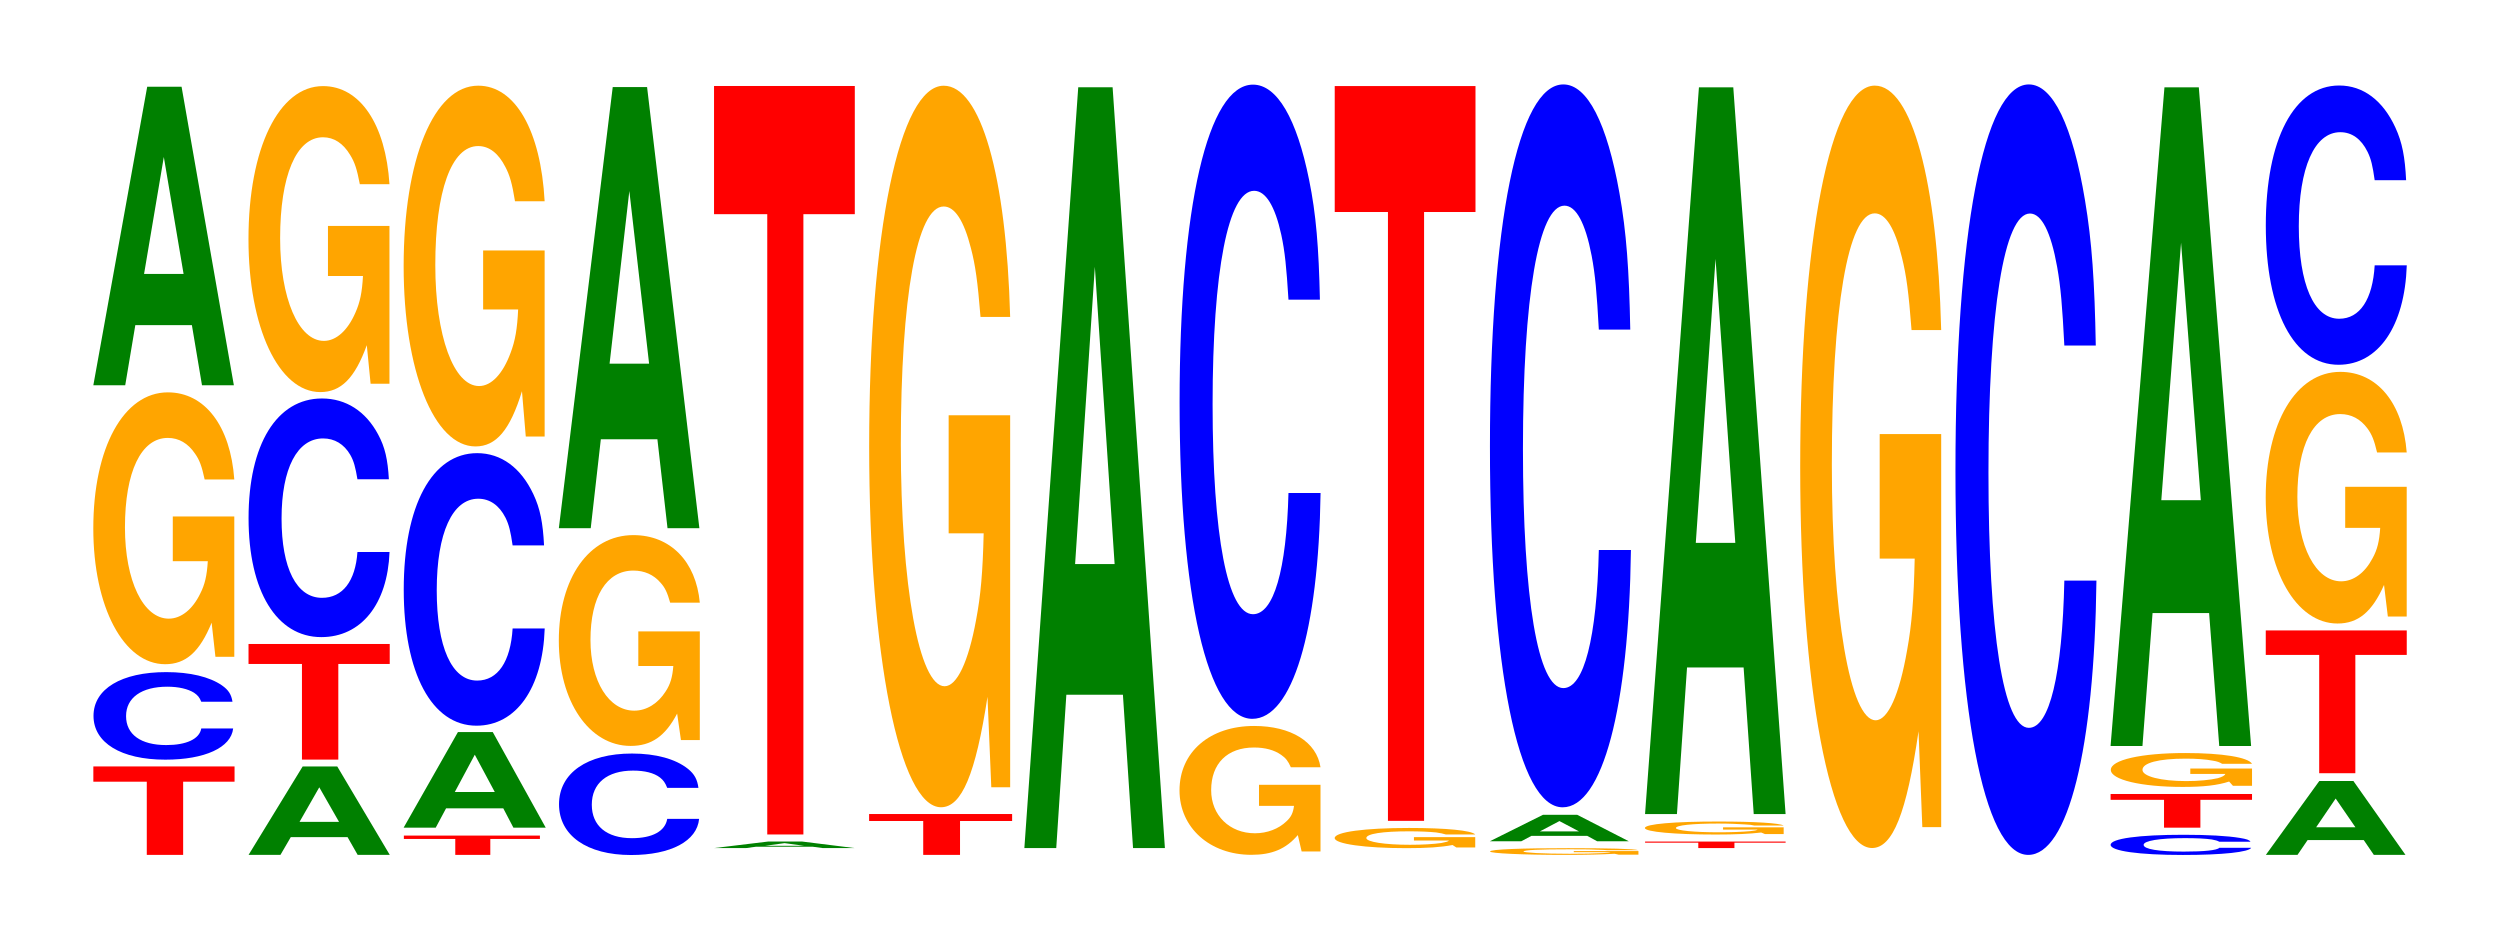 <?xml version="1.0" encoding="UTF-8"?>
<svg xmlns="http://www.w3.org/2000/svg" xmlns:xlink="http://www.w3.org/1999/xlink" width="174pt" height="66pt" viewBox="0 0 174 66" version="1.1">
<defs>
<g>
<symbol overflow="visible" id="glyph0-0">
<path style="stroke:none;" d="M 6.484 -5.094 L 10.062 -5.094 L 10.062 -6.156 L 0.234 -6.156 L 0.234 -5.094 L 3.953 -5.094 L 3.953 0 L 6.484 0 Z M 6.484 -5.094 "/>
</symbol>
<symbol overflow="visible" id="glyph1-0">
<path style="stroke:none;" d="M 10.344 -3.844 C 10.266 -4.344 10.078 -4.656 9.609 -4.984 C 8.75 -5.578 7.391 -5.906 5.734 -5.906 C 2.609 -5.906 0.672 -4.734 0.672 -2.859 C 0.672 -0.984 2.594 0.188 5.672 0.188 C 8.422 0.188 10.25 -0.656 10.391 -1.984 L 8.172 -1.984 C 8.047 -1.25 7.141 -0.828 5.734 -0.828 C 3.969 -0.828 2.938 -1.562 2.938 -2.844 C 2.938 -4.125 4.016 -4.891 5.812 -4.891 C 6.594 -4.891 7.25 -4.734 7.672 -4.469 C 7.922 -4.297 8.047 -4.156 8.172 -3.844 Z M 10.344 -3.844 "/>
</symbol>
<symbol overflow="visible" id="glyph2-0">
<path style="stroke:none;" d="M 10.422 -9.719 L 6.141 -9.719 L 6.141 -6.609 L 8.578 -6.609 C 8.516 -5.594 8.375 -4.984 8.047 -4.344 C 7.516 -3.25 6.719 -2.609 5.859 -2.609 C 4.094 -2.609 2.812 -5.234 2.812 -8.953 C 2.812 -12.844 3.938 -15.188 5.797 -15.188 C 6.562 -15.188 7.203 -14.812 7.688 -14.094 C 8 -13.656 8.156 -13.234 8.359 -12.297 L 10.422 -12.297 C 10.156 -16.016 8.375 -18.359 5.797 -18.359 C 2.719 -18.359 0.609 -14.516 0.609 -8.891 C 0.609 -3.422 2.719 0.562 5.609 0.562 C 7.047 0.562 8.016 -0.297 8.844 -2.328 L 9.109 0.047 L 10.422 0.047 Z M 10.422 -9.719 "/>
</symbol>
<symbol overflow="visible" id="glyph3-0">
<path style="stroke:none;" d="M 7.234 -4.188 L 7.938 0 L 10.156 0 L 6.516 -20.781 L 4.125 -20.781 L 0.375 0 L 2.594 0 L 3.297 -4.188 Z M 6.656 -7.75 L 3.906 -7.75 L 5.281 -15.891 Z M 6.656 -7.75 "/>
</symbol>
<symbol overflow="visible" id="glyph4-0">
<path style="stroke:none;" d="M 7.266 -1.234 L 7.969 0 L 10.203 0 L 6.547 -6.156 L 4.141 -6.156 L 0.375 0 L 2.594 0 L 3.312 -1.234 Z M 6.672 -2.297 L 3.922 -2.297 L 5.297 -4.703 Z M 6.672 -2.297 "/>
</symbol>
<symbol overflow="visible" id="glyph5-0">
<path style="stroke:none;" d="M 6.484 -6.656 L 10.062 -6.656 L 10.062 -8.047 L 0.234 -8.047 L 0.234 -6.656 L 3.953 -6.656 L 3.953 0 L 6.484 0 Z M 6.484 -6.656 "/>
</symbol>
<symbol overflow="visible" id="glyph6-0">
<path style="stroke:none;" d="M 10.438 -10.484 C 10.359 -11.859 10.172 -12.719 9.688 -13.609 C 8.828 -15.219 7.453 -16.109 5.781 -16.109 C 2.641 -16.109 0.672 -12.922 0.672 -7.781 C 0.672 -2.703 2.625 0.5 5.734 0.5 C 8.5 0.5 10.344 -1.781 10.484 -5.422 L 8.25 -5.422 C 8.109 -3.391 7.219 -2.234 5.781 -2.234 C 4.016 -2.234 2.969 -4.281 2.969 -7.75 C 2.969 -11.25 4.062 -13.328 5.859 -13.328 C 6.656 -13.328 7.312 -12.938 7.75 -12.188 C 8 -11.75 8.109 -11.328 8.25 -10.484 Z M 10.438 -10.484 "/>
</symbol>
<symbol overflow="visible" id="glyph7-0">
<path style="stroke:none;" d="M 10.422 -10.922 L 6.141 -10.922 L 6.141 -7.438 L 8.578 -7.438 C 8.516 -6.297 8.375 -5.609 8.047 -4.875 C 7.516 -3.656 6.719 -2.922 5.859 -2.922 C 4.094 -2.922 2.812 -5.875 2.812 -10.062 C 2.812 -14.438 3.938 -17.094 5.797 -17.094 C 6.562 -17.094 7.203 -16.672 7.688 -15.859 C 8 -15.359 8.156 -14.891 8.359 -13.828 L 10.422 -13.828 C 10.156 -18 8.375 -20.656 5.797 -20.656 C 2.719 -20.656 0.609 -16.328 0.609 -10 C 0.609 -3.844 2.719 0.641 5.609 0.641 C 7.047 0.641 8.016 -0.328 8.844 -2.625 L 9.109 0.062 L 10.422 0.062 Z M 10.422 -10.922 "/>
</symbol>
<symbol overflow="visible" id="glyph8-0">
<path style="stroke:none;" d="M 6.25 -1.109 L 9.703 -1.109 L 9.703 -1.344 L 0.234 -1.344 L 0.234 -1.109 L 3.812 -1.109 L 3.812 0 L 6.25 0 Z M 6.25 -1.109 "/>
</symbol>
<symbol overflow="visible" id="glyph9-0">
<path style="stroke:none;" d="M 7.312 -1.344 L 8.016 0 L 10.266 0 L 6.578 -6.656 L 4.156 -6.656 L 0.375 0 L 2.609 0 L 3.328 -1.344 Z M 6.719 -2.484 L 3.938 -2.484 L 5.328 -5.078 Z M 6.719 -2.484 "/>
</symbol>
<symbol overflow="visible" id="glyph10-0">
<path style="stroke:none;" d="M 10.438 -11.969 C 10.359 -13.531 10.172 -14.531 9.688 -15.547 C 8.828 -17.375 7.453 -18.391 5.781 -18.391 C 2.641 -18.391 0.672 -14.75 0.672 -8.891 C 0.672 -3.078 2.625 0.578 5.734 0.578 C 8.5 0.578 10.344 -2.031 10.484 -6.188 L 8.25 -6.188 C 8.109 -3.875 7.219 -2.562 5.781 -2.562 C 4.016 -2.562 2.969 -4.891 2.969 -8.844 C 2.969 -12.844 4.062 -15.219 5.859 -15.219 C 6.656 -15.219 7.312 -14.766 7.75 -13.906 C 8 -13.406 8.109 -12.938 8.25 -11.969 Z M 10.438 -11.969 "/>
</symbol>
<symbol overflow="visible" id="glyph11-0">
<path style="stroke:none;" d="M 10.422 -12.891 L 6.141 -12.891 L 6.141 -8.781 L 8.578 -8.781 C 8.516 -7.438 8.375 -6.609 8.047 -5.75 C 7.516 -4.312 6.719 -3.453 5.859 -3.453 C 4.094 -3.453 2.812 -6.938 2.812 -11.875 C 2.812 -17.031 3.938 -20.156 5.797 -20.156 C 6.562 -20.156 7.203 -19.656 7.688 -18.703 C 8 -18.109 8.156 -17.562 8.359 -16.312 L 10.422 -16.312 C 10.156 -21.234 8.375 -24.359 5.797 -24.359 C 2.719 -24.359 0.609 -19.266 0.609 -11.797 C 0.609 -4.531 2.719 0.75 5.609 0.75 C 7.047 0.75 8.016 -0.391 8.844 -3.094 L 9.109 0.062 L 10.422 0.062 Z M 10.422 -12.891 "/>
</symbol>
<symbol overflow="visible" id="glyph12-0">
<path style="stroke:none;" d="M 10.375 -4.453 C 10.297 -5.031 10.109 -5.406 9.641 -5.781 C 8.781 -6.469 7.406 -6.844 5.75 -6.844 C 2.625 -6.844 0.672 -5.484 0.672 -3.312 C 0.672 -1.141 2.609 0.219 5.688 0.219 C 8.453 0.219 10.281 -0.75 10.422 -2.297 L 8.203 -2.297 C 8.062 -1.438 7.172 -0.953 5.75 -0.953 C 3.984 -0.953 2.953 -1.812 2.953 -3.281 C 2.953 -4.781 4.031 -5.656 5.828 -5.656 C 6.625 -5.656 7.281 -5.5 7.703 -5.172 C 7.938 -4.984 8.062 -4.812 8.203 -4.453 Z M 10.375 -4.453 "/>
</symbol>
<symbol overflow="visible" id="glyph13-0">
<path style="stroke:none;" d="M 10.422 -7.531 L 6.141 -7.531 L 6.141 -5.125 L 8.578 -5.125 C 8.516 -4.344 8.375 -3.859 8.047 -3.359 C 7.516 -2.516 6.719 -2.016 5.859 -2.016 C 4.094 -2.016 2.812 -4.047 2.812 -6.938 C 2.812 -9.953 3.938 -11.766 5.797 -11.766 C 6.562 -11.766 7.203 -11.484 7.688 -10.922 C 8 -10.578 8.156 -10.25 8.359 -9.531 L 10.422 -9.531 C 10.156 -12.406 8.375 -14.234 5.797 -14.234 C 2.719 -14.234 0.609 -11.25 0.609 -6.891 C 0.609 -2.656 2.719 0.438 5.609 0.438 C 7.047 0.438 8.016 -0.234 8.844 -1.812 L 9.109 0.031 L 10.422 0.031 Z M 10.422 -7.531 "/>
</symbol>
<symbol overflow="visible" id="glyph14-0">
<path style="stroke:none;" d="M 7.234 -6.188 L 7.938 0 L 10.156 0 L 6.516 -30.703 L 4.125 -30.703 L 0.375 0 L 2.594 0 L 3.297 -6.188 Z M 6.656 -11.453 L 3.906 -11.453 L 5.281 -23.469 Z M 6.656 -11.453 "/>
</symbol>
<symbol overflow="visible" id="glyph15-0">
<path style="stroke:none;" d="M 7.234 -0.094 L 7.938 0 L 10.156 0 L 6.516 -0.453 L 4.125 -0.453 L 0.375 0 L 2.594 0 L 3.297 -0.094 Z M 6.656 -0.156 L 3.906 -0.156 L 5.281 -0.344 Z M 6.656 -0.156 "/>
</symbol>
<symbol overflow="visible" id="glyph16-0">
<path style="stroke:none;" d="M 6.453 -43.172 L 10.031 -43.172 L 10.031 -52.094 L 0.234 -52.094 L 0.234 -43.172 L 3.938 -43.172 L 3.938 0 L 6.453 0 Z M 6.453 -43.172 "/>
</symbol>
<symbol overflow="visible" id="glyph17-0">
<path style="stroke:none;" d="M 6.562 -2.359 L 10.188 -2.359 L 10.188 -2.844 L 0.234 -2.844 L 0.234 -2.359 L 4 -2.359 L 4 0 L 6.562 0 Z M 6.562 -2.359 "/>
</symbol>
<symbol overflow="visible" id="glyph18-0">
<path style="stroke:none;" d="M 10.422 -25.766 L 6.141 -25.766 L 6.141 -17.547 L 8.578 -17.547 C 8.516 -14.859 8.375 -13.219 8.047 -11.5 C 7.516 -8.609 6.719 -6.906 5.859 -6.906 C 4.094 -6.906 2.812 -13.875 2.812 -23.734 C 2.812 -34.047 3.938 -40.297 5.797 -40.297 C 6.562 -40.297 7.203 -39.312 7.688 -37.406 C 8 -36.219 8.156 -35.109 8.359 -32.609 L 10.422 -32.609 C 10.156 -42.469 8.375 -48.703 5.797 -48.703 C 2.719 -48.703 0.609 -38.516 0.609 -23.594 C 0.609 -9.078 2.719 1.516 5.609 1.516 C 7.047 1.516 8.016 -0.781 8.844 -6.172 L 9.109 0.125 L 10.422 0.125 Z M 10.422 -25.766 "/>
</symbol>
<symbol overflow="visible" id="glyph19-0">
<path style="stroke:none;" d="M 7.234 -10.672 L 7.938 0 L 10.156 0 L 6.516 -52.953 L 4.125 -52.953 L 0.375 0 L 2.594 0 L 3.297 -10.672 Z M 6.656 -19.766 L 3.906 -19.766 L 5.281 -40.453 Z M 6.656 -19.766 "/>
</symbol>
<symbol overflow="visible" id="glyph20-0">
<path style="stroke:none;" d="M 10.422 -4.609 L 6.141 -4.609 L 6.141 -3.141 L 8.578 -3.141 C 8.516 -2.656 8.375 -2.359 8.047 -2.062 C 7.516 -1.547 6.719 -1.234 5.859 -1.234 C 4.094 -1.234 2.812 -2.484 2.812 -4.234 C 2.812 -6.094 3.938 -7.203 5.797 -7.203 C 6.562 -7.203 7.203 -7.031 7.688 -6.688 C 8 -6.469 8.156 -6.281 8.359 -5.828 L 10.422 -5.828 C 10.156 -7.594 8.375 -8.703 5.797 -8.703 C 2.719 -8.703 0.609 -6.891 0.609 -4.219 C 0.609 -1.625 2.719 0.266 5.609 0.266 C 7.047 0.266 8.016 -0.141 8.844 -1.109 L 9.109 0.031 L 10.422 0.031 Z M 10.422 -4.609 "/>
</symbol>
<symbol overflow="visible" id="glyph21-0">
<path style="stroke:none;" d="M 10.438 -27.844 C 10.359 -31.484 10.172 -33.797 9.688 -36.172 C 8.828 -40.453 7.453 -42.812 5.781 -42.812 C 2.641 -42.812 0.672 -34.328 0.672 -20.688 C 0.672 -7.172 2.625 1.328 5.734 1.328 C 8.5 1.328 10.344 -4.734 10.484 -14.391 L 8.25 -14.391 C 8.109 -9.016 7.219 -5.953 5.781 -5.953 C 4.016 -5.953 2.969 -11.391 2.969 -20.562 C 2.969 -29.875 4.062 -35.422 5.859 -35.422 C 6.656 -35.422 7.312 -34.375 7.75 -32.359 C 8 -31.203 8.109 -30.109 8.25 -27.844 Z M 10.438 -27.844 "/>
</symbol>
<symbol overflow="visible" id="glyph22-0">
<path style="stroke:none;" d="M 10.391 -0.719 L 6.125 -0.719 L 6.125 -0.484 L 8.562 -0.484 C 8.5 -0.406 8.344 -0.375 8.031 -0.312 C 7.5 -0.234 6.703 -0.188 5.844 -0.188 C 4.078 -0.188 2.812 -0.391 2.812 -0.656 C 2.812 -0.953 3.938 -1.125 5.797 -1.125 C 6.547 -1.125 7.203 -1.094 7.672 -1.047 C 7.984 -1 8.141 -0.969 8.344 -0.906 L 10.391 -0.906 C 10.141 -1.188 8.344 -1.359 5.781 -1.359 C 2.703 -1.359 0.609 -1.078 0.609 -0.656 C 0.609 -0.25 2.719 0.047 5.594 0.047 C 7.031 0.047 8 -0.016 8.812 -0.172 L 9.078 0 L 10.391 0 Z M 10.391 -0.719 "/>
</symbol>
<symbol overflow="visible" id="glyph23-0">
<path style="stroke:none;" d="M 6.453 -42.375 L 10.031 -42.375 L 10.031 -51.141 L 0.234 -51.141 L 0.234 -42.375 L 3.938 -42.375 L 3.938 0 L 6.453 0 Z M 6.453 -42.375 "/>
</symbol>
<symbol overflow="visible" id="glyph24-0">
<path style="stroke:none;" d="M 10.969 -0.25 L 6.469 -0.25 L 6.469 -0.172 L 9.031 -0.172 C 8.969 -0.141 8.812 -0.125 8.469 -0.109 C 7.922 -0.078 7.078 -0.062 6.172 -0.062 C 4.312 -0.062 2.969 -0.141 2.969 -0.219 C 2.969 -0.328 4.156 -0.375 6.109 -0.375 C 6.922 -0.375 7.594 -0.375 8.109 -0.344 C 8.422 -0.344 8.594 -0.328 8.797 -0.312 L 10.969 -0.312 C 10.703 -0.406 8.812 -0.453 6.094 -0.453 C 2.859 -0.453 0.641 -0.375 0.641 -0.219 C 0.641 -0.094 2.875 0.016 5.906 0.016 C 7.422 0.016 8.438 -0.016 9.312 -0.062 L 9.594 0 L 10.969 0 Z M 10.969 -0.25 "/>
</symbol>
<symbol overflow="visible" id="glyph25-0">
<path style="stroke:none;" d="M 7.156 -0.375 L 7.844 0 L 10.047 0 L 6.453 -1.844 L 4.078 -1.844 L 0.375 0 L 2.562 0 L 3.266 -0.375 Z M 6.578 -0.688 L 3.859 -0.688 L 5.219 -1.406 Z M 6.578 -0.688 "/>
</symbol>
<symbol overflow="visible" id="glyph26-0">
<path style="stroke:none;" d="M 10.438 -31.734 C 10.359 -35.891 10.172 -38.516 9.688 -41.219 C 8.828 -46.094 7.453 -48.797 5.781 -48.797 C 2.641 -48.797 0.672 -39.109 0.672 -23.578 C 0.672 -8.172 2.625 1.516 5.734 1.516 C 8.5 1.516 10.344 -5.406 10.484 -16.391 L 8.25 -16.391 C 8.109 -10.266 7.219 -6.781 5.781 -6.781 C 4.016 -6.781 2.969 -12.969 2.969 -23.438 C 2.969 -34.047 4.062 -40.359 5.859 -40.359 C 6.656 -40.359 7.312 -39.172 7.75 -36.875 C 8 -35.562 8.109 -34.297 8.25 -31.734 Z M 10.438 -31.734 "/>
</symbol>
<symbol overflow="visible" id="glyph27-0">
<path style="stroke:none;" d="M 6.453 -0.375 L 10.016 -0.375 L 10.016 -0.453 L 0.234 -0.453 L 0.234 -0.375 L 3.938 -0.375 L 3.938 0 L 6.453 0 Z M 6.453 -0.375 "/>
</symbol>
<symbol overflow="visible" id="glyph28-0">
<path style="stroke:none;" d="M 10.266 -0.469 L 6.047 -0.469 L 6.047 -0.312 L 8.453 -0.312 C 8.391 -0.266 8.25 -0.234 7.922 -0.203 C 7.406 -0.156 6.609 -0.125 5.781 -0.125 C 4.031 -0.125 2.766 -0.25 2.766 -0.422 C 2.766 -0.609 3.891 -0.734 5.719 -0.734 C 6.469 -0.734 7.109 -0.703 7.578 -0.672 C 7.891 -0.656 8.047 -0.641 8.234 -0.594 L 10.266 -0.594 C 10 -0.766 8.25 -0.875 5.703 -0.875 C 2.672 -0.875 0.609 -0.703 0.609 -0.422 C 0.609 -0.156 2.688 0.031 5.531 0.031 C 6.938 0.031 7.891 -0.016 8.703 -0.109 L 8.969 0 L 10.266 0 Z M 10.266 -0.469 "/>
</symbol>
<symbol overflow="visible" id="glyph29-0">
<path style="stroke:none;" d="M 7.234 -10.203 L 7.938 0 L 10.156 0 L 6.516 -50.578 L 4.125 -50.578 L 0.375 0 L 2.594 0 L 3.297 -10.203 Z M 6.656 -18.875 L 3.906 -18.875 L 5.281 -38.641 Z M 6.656 -18.875 "/>
</symbol>
<symbol overflow="visible" id="glyph30-0">
<path style="stroke:none;" d="M 10.422 -27.219 L 6.141 -27.219 L 6.141 -18.547 L 8.578 -18.547 C 8.516 -15.703 8.375 -13.953 8.047 -12.156 C 7.516 -9.094 6.719 -7.297 5.859 -7.297 C 4.094 -7.297 2.812 -14.656 2.812 -25.078 C 2.812 -35.984 3.938 -42.578 5.797 -42.578 C 6.562 -42.578 7.203 -41.531 7.688 -39.516 C 8 -38.266 8.156 -37.094 8.359 -34.453 L 10.422 -34.453 C 10.156 -44.859 8.375 -51.469 5.797 -51.469 C 2.719 -51.469 0.609 -40.703 0.609 -24.938 C 0.609 -9.578 2.719 1.594 5.609 1.594 C 7.047 1.594 8.016 -0.828 8.844 -6.531 L 9.109 0.141 L 10.422 0.141 Z M 10.422 -27.219 "/>
</symbol>
<symbol overflow="visible" id="glyph31-0">
<path style="stroke:none;" d="M 10.438 -33.844 C 10.359 -38.266 10.172 -41.062 9.688 -43.953 C 8.828 -49.141 7.453 -52.016 5.781 -52.016 C 2.641 -52.016 0.672 -41.703 0.672 -25.125 C 0.672 -8.703 2.625 1.609 5.734 1.609 C 8.5 1.609 10.344 -5.75 10.484 -17.484 L 8.25 -17.484 C 8.109 -10.953 7.219 -7.234 5.781 -7.234 C 4.016 -7.234 2.969 -13.828 2.969 -25 C 2.969 -36.297 4.062 -43.031 5.859 -43.031 C 6.656 -43.031 7.312 -41.766 7.75 -39.312 C 8 -37.906 8.109 -36.578 8.25 -33.844 Z M 10.438 -33.844 "/>
</symbol>
<symbol overflow="visible" id="glyph32-0">
<path style="stroke:none;" d="M 10.406 -0.875 C 10.328 -1 10.141 -1.062 9.656 -1.141 C 8.812 -1.281 7.438 -1.359 5.766 -1.359 C 2.625 -1.359 0.672 -1.094 0.672 -0.656 C 0.672 -0.234 2.609 0.047 5.703 0.047 C 8.469 0.047 10.312 -0.156 10.453 -0.453 L 8.234 -0.453 C 8.094 -0.281 7.188 -0.188 5.766 -0.188 C 4 -0.188 2.969 -0.359 2.969 -0.656 C 2.969 -0.938 4.047 -1.125 5.844 -1.125 C 6.641 -1.125 7.297 -1.094 7.719 -1.031 C 7.969 -0.984 8.094 -0.953 8.234 -0.875 Z M 10.406 -0.875 "/>
</symbol>
<symbol overflow="visible" id="glyph33-0">
<path style="stroke:none;" d="M 6.484 -1.938 L 10.078 -1.938 L 10.078 -2.344 L 0.234 -2.344 L 0.234 -1.938 L 3.953 -1.938 L 3.953 0 L 6.484 0 Z M 6.484 -1.938 "/>
</symbol>
<symbol overflow="visible" id="glyph34-0">
<path style="stroke:none;" d="M 10.453 -1.203 L 6.156 -1.203 L 6.156 -0.828 L 8.594 -0.828 C 8.547 -0.703 8.391 -0.625 8.078 -0.531 C 7.547 -0.406 6.734 -0.328 5.875 -0.328 C 4.109 -0.328 2.828 -0.656 2.828 -1.109 C 2.828 -1.594 3.953 -1.891 5.828 -1.891 C 6.594 -1.891 7.234 -1.844 7.719 -1.75 C 8.031 -1.703 8.188 -1.641 8.375 -1.531 L 10.453 -1.531 C 10.188 -1.984 8.391 -2.281 5.812 -2.281 C 2.719 -2.281 0.625 -1.797 0.625 -1.109 C 0.625 -0.422 2.734 0.078 5.625 0.078 C 7.078 0.078 8.047 -0.031 8.859 -0.297 L 9.125 0 L 10.453 0 Z M 10.453 -1.203 "/>
</symbol>
<symbol overflow="visible" id="glyph35-0">
<path style="stroke:none;" d="M 7.234 -9.25 L 7.938 0 L 10.156 0 L 6.516 -45.844 L 4.125 -45.844 L 0.375 0 L 2.594 0 L 3.297 -9.25 Z M 6.656 -17.109 L 3.906 -17.109 L 5.281 -35.031 Z M 6.656 -17.109 "/>
</symbol>
<symbol overflow="visible" id="glyph36-0">
<path style="stroke:none;" d="M 7.188 -1.031 L 7.891 0 L 10.094 0 L 6.469 -5.141 L 4.094 -5.141 L 0.375 0 L 2.578 0 L 3.281 -1.031 Z M 6.609 -1.922 L 3.875 -1.922 L 5.234 -3.922 Z M 6.609 -1.922 "/>
</symbol>
<symbol overflow="visible" id="glyph37-0">
<path style="stroke:none;" d="M 6.469 -8.234 L 10.047 -8.234 L 10.047 -9.938 L 0.234 -9.938 L 0.234 -8.234 L 3.953 -8.234 L 3.953 0 L 6.469 0 Z M 6.469 -8.234 "/>
</symbol>
<symbol overflow="visible" id="glyph38-0">
<path style="stroke:none;" d="M 10.422 -8.984 L 6.141 -8.984 L 6.141 -6.125 L 8.578 -6.125 C 8.516 -5.188 8.375 -4.609 8.047 -4.016 C 7.516 -3 6.719 -2.406 5.859 -2.406 C 4.094 -2.406 2.812 -4.844 2.812 -8.281 C 2.812 -11.875 3.938 -14.047 5.797 -14.047 C 6.562 -14.047 7.203 -13.703 7.688 -13.047 C 8 -12.625 8.156 -12.234 8.359 -11.375 L 10.422 -11.375 C 10.156 -14.812 8.375 -16.984 5.797 -16.984 C 2.719 -16.984 0.609 -13.438 0.609 -8.234 C 0.609 -3.156 2.719 0.531 5.609 0.531 C 7.047 0.531 8.016 -0.281 8.844 -2.156 L 9.109 0.047 L 10.422 0.047 Z M 10.422 -8.984 "/>
</symbol>
<symbol overflow="visible" id="glyph39-0">
<path style="stroke:none;" d="M 10.438 -12.266 C 10.359 -13.875 10.172 -14.891 9.688 -15.938 C 8.828 -17.812 7.453 -18.859 5.781 -18.859 C 2.641 -18.859 0.672 -15.125 0.672 -9.109 C 0.672 -3.156 2.625 0.578 5.734 0.578 C 8.5 0.578 10.344 -2.094 10.484 -6.344 L 8.25 -6.344 C 8.109 -3.969 7.219 -2.625 5.781 -2.625 C 4.016 -2.625 2.969 -5.016 2.969 -9.062 C 2.969 -13.156 4.062 -15.609 5.859 -15.609 C 6.656 -15.609 7.312 -15.141 7.75 -14.25 C 8 -13.75 8.109 -13.266 8.25 -12.266 Z M 10.438 -12.266 "/>
</symbol>
</g>
</defs>
<g id="surface1">
<g style="fill:rgb(100%,0%,0%);fill-opacity:1;">
  <use xlink:href="#glyph0-0" x="6.263" y="59.5"/>
</g>
<g style="fill:rgb(0%,0%,100%);fill-opacity:1;">
  <use xlink:href="#glyph1-0" x="5.836" y="52.685"/>
</g>
<g style="fill:rgb(100%,64.647%,0%);fill-opacity:1;">
  <use xlink:href="#glyph2-0" x="5.885" y="45.667"/>
</g>
<g style="fill:rgb(0%,50.194%,0%);fill-opacity:1;">
  <use xlink:href="#glyph3-0" x="6.121" y="26.816"/>
</g>
<g style="fill:rgb(0%,50.194%,0%);fill-opacity:1;">
  <use xlink:href="#glyph4-0" x="16.925" y="59.5"/>
</g>
<g style="fill:rgb(100%,0%,0%);fill-opacity:1;">
  <use xlink:href="#glyph5-0" x="17.063" y="52.868"/>
</g>
<g style="fill:rgb(0%,0%,100%);fill-opacity:1;">
  <use xlink:href="#glyph6-0" x="16.628" y="43.843"/>
</g>
<g style="fill:rgb(100%,64.647%,0%);fill-opacity:1;">
  <use xlink:href="#glyph7-0" x="16.685" y="26.648"/>
</g>
<g style="fill:rgb(100%,0%,0%);fill-opacity:1;">
  <use xlink:href="#glyph8-0" x="27.875" y="59.5"/>
</g>
<g style="fill:rgb(0%,50.194%,0%);fill-opacity:1;">
  <use xlink:href="#glyph9-0" x="27.717" y="57.606"/>
</g>
<g style="fill:rgb(0%,0%,100%);fill-opacity:1;">
  <use xlink:href="#glyph10-0" x="27.428" y="49.93"/>
</g>
<g style="fill:rgb(100%,64.647%,0%);fill-opacity:1;">
  <use xlink:href="#glyph11-0" x="27.485" y="30.322"/>
</g>
<g style="fill:rgb(0%,0%,100%);fill-opacity:1;">
  <use xlink:href="#glyph12-0" x="38.236" y="59.29"/>
</g>
<g style="fill:rgb(100%,64.647%,0%);fill-opacity:1;">
  <use xlink:href="#glyph13-0" x="38.285" y="51.478"/>
</g>
<g style="fill:rgb(0%,50.194%,0%);fill-opacity:1;">
  <use xlink:href="#glyph14-0" x="38.521" y="36.763"/>
</g>
<g style="fill:rgb(0%,50.194%,0%);fill-opacity:1;">
  <use xlink:href="#glyph15-0" x="49.325" y="59.026"/>
</g>
<g style="fill:rgb(100%,0%,0%);fill-opacity:1;">
  <use xlink:href="#glyph16-0" x="49.463" y="58.079"/>
</g>
<g style="fill:rgb(100%,0%,0%);fill-opacity:1;">
  <use xlink:href="#glyph17-0" x="60.256" y="59.5"/>
</g>
<g style="fill:rgb(100%,64.647%,0%);fill-opacity:1;">
  <use xlink:href="#glyph18-0" x="59.885" y="54.669"/>
</g>
<g style="fill:rgb(0%,50.194%,0%);fill-opacity:1;">
  <use xlink:href="#glyph19-0" x="70.921" y="59.026"/>
</g>
<g style="fill:rgb(100%,64.647%,0%);fill-opacity:1;">
  <use xlink:href="#glyph20-0" x="81.485" y="59.23"/>
</g>
<g style="fill:rgb(0%,0%,100%);fill-opacity:1;">
  <use xlink:href="#glyph21-0" x="81.428" y="48.702"/>
</g>
<g style="fill:rgb(100%,64.647%,0%);fill-opacity:1;">
  <use xlink:href="#glyph22-0" x="92.285" y="58.985"/>
</g>
<g style="fill:rgb(100%,0%,0%);fill-opacity:1;">
  <use xlink:href="#glyph23-0" x="92.663" y="57.131"/>
</g>
<g style="fill:rgb(100%,64.647%,0%);fill-opacity:1;">
  <use xlink:href="#glyph24-0" x="103.066" y="59.485"/>
</g>
<g style="fill:rgb(0%,50.194%,0%);fill-opacity:1;">
  <use xlink:href="#glyph25-0" x="103.317" y="58.552"/>
</g>
<g style="fill:rgb(0%,0%,100%);fill-opacity:1;">
  <use xlink:href="#glyph26-0" x="103.028" y="54.673"/>
</g>
<g style="fill:rgb(100%,0%,0%);fill-opacity:1;">
  <use xlink:href="#glyph27-0" x="114.263" y="59.026"/>
</g>
<g style="fill:rgb(100%,64.647%,0%);fill-opacity:1;">
  <use xlink:href="#glyph28-0" x="113.877" y="58.053"/>
</g>
<g style="fill:rgb(0%,50.194%,0%);fill-opacity:1;">
  <use xlink:href="#glyph29-0" x="114.121" y="56.658"/>
</g>
<g style="fill:rgb(100%,64.647%,0%);fill-opacity:1;">
  <use xlink:href="#glyph30-0" x="124.685" y="57.428"/>
</g>
<g style="fill:rgb(0%,0%,100%);fill-opacity:1;">
  <use xlink:href="#glyph31-0" x="135.428" y="57.892"/>
</g>
<g style="fill:rgb(0%,0%,100%);fill-opacity:1;">
  <use xlink:href="#glyph32-0" x="146.228" y="59.459"/>
</g>
<g style="fill:rgb(100%,0%,0%);fill-opacity:1;">
  <use xlink:href="#glyph33-0" x="146.663" y="57.606"/>
</g>
<g style="fill:rgb(100%,64.647%,0%);fill-opacity:1;">
  <use xlink:href="#glyph34-0" x="146.288" y="54.692"/>
</g>
<g style="fill:rgb(0%,50.194%,0%);fill-opacity:1;">
  <use xlink:href="#glyph35-0" x="146.521" y="51.921"/>
</g>
<g style="fill:rgb(0%,50.194%,0%);fill-opacity:1;">
  <use xlink:href="#glyph36-0" x="157.328" y="59.5"/>
</g>
<g style="fill:rgb(100%,0%,0%);fill-opacity:1;">
  <use xlink:href="#glyph37-0" x="157.463" y="53.816"/>
</g>
<g style="fill:rgb(100%,64.647%,0%);fill-opacity:1;">
  <use xlink:href="#glyph38-0" x="157.085" y="42.866"/>
</g>
<g style="fill:rgb(0%,0%,100%);fill-opacity:1;">
  <use xlink:href="#glyph39-0" x="157.028" y="24.81"/>
</g>
</g>
</svg>
